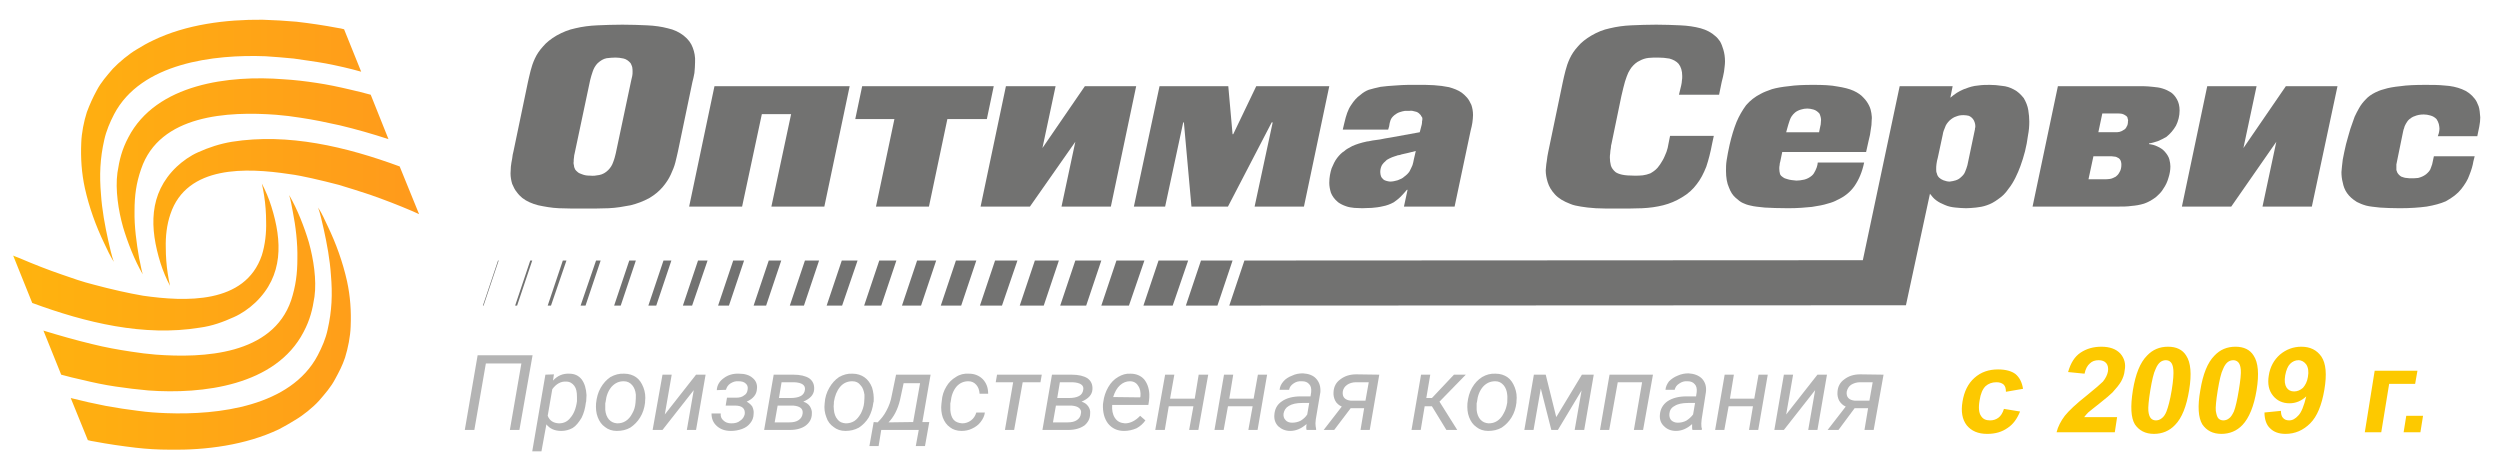 <?xml version="1.0" encoding="UTF-8"?>
<!DOCTYPE svg PUBLIC "-//W3C//DTD SVG 1.1//EN" "http://www.w3.org/Graphics/SVG/1.1/DTD/svg11.dtd">
<!-- Creator: CorelDRAW X7 -->
<svg xmlns="http://www.w3.org/2000/svg" xml:space="preserve" width="76mm" height="14mm" version="1.1" style="shape-rendering:geometricPrecision; text-rendering:geometricPrecision; image-rendering:optimizeQuality; fill-rule:evenodd; clip-rule:evenodd"
viewBox="0 0 7600 1400"
 xmlns:xlink="http://www.w3.org/1999/xlink"
 xmlns:dc="http://purl.org/dc/elements/1.1/"
 xmlns:cc="http://creativecommons.org/ns#"
 xmlns:rdf="http://www.w3.org/1999/02/22-rdf-syntax-ns#"
 xmlns:svg="http://www.w3.org/2000/svg">
 <defs>
  <style type="text/css">
   <![CDATA[
    .fil1 {fill:#727271}
    .fil0 {fill:#727271;fill-rule:nonzero}
    .fil4 {fill:#B4B4B4;fill-rule:nonzero}
    .fil3 {fill:#FDC900;fill-rule:nonzero}
    .fil2 {fill:url(#id0);fill-rule:nonzero}
   ]]>
  </style>
  <linearGradient id="id0" gradientUnits="userSpaceOnUse" x1="39.79" y1="713.65" x2="1273.55" y2="713.65">
   <stop offset="0" style="stop-opacity:1; stop-color:#FFCC01"/>
   <stop offset="0.012" style="stop-opacity:1; stop-color:#FFB30E"/>
   <stop offset="1" style="stop-opacity:1; stop-color:#FF9A1C"/>
  </linearGradient>
 </defs>
 <g id="Слой_x0020_1">
  <g id="_876267104">
   <g>
    <path id="path14" class="fil0" d="M1561 460c-2,6 -3,14 -4,22 -2,9 -3,17 -4,25 0,8 -1,14 -1,20 0,11 2,22 5,32 4,9 8,18 14,25 5,7 11,13 17,18 13,10 29,17 48,22 19,4 40,8 63,9 23,1 48,1 74,1 28,0 54,0 77,-1 24,-1 46,-5 67,-9 20,-5 39,-12 57,-22 17,-10 30,-21 41,-34 10,-12 18,-24 24,-37 6,-13 11,-25 14,-37 3,-13 6,-24 8,-34l44 -211c2,-7 4,-16 6,-27 1,-11 2,-22 2,-33 1,-16 -2,-31 -7,-44 -5,-14 -14,-26 -28,-37 -13,-10 -29,-18 -48,-22 -19,-5 -40,-8 -63,-9 -23,-1 -48,-2 -75,-2 -27,0 -52,1 -76,2 -24,1 -46,4 -67,9 -20,4 -39,12 -57,22 -17,10 -31,21 -41,33 -11,12 -19,24 -25,37 -6,13 -10,25 -13,37 -3,13 -6,24 -8,34l-44 211zm311 6c-2,8 -4,17 -8,27 -3,9 -8,17 -15,24 -8,8 -17,13 -27,15 -10,2 -19,3 -27,2 -10,0 -18,-1 -25,-4 -6,-2 -11,-4 -14,-7 -3,-3 -6,-5 -7,-7 -2,-4 -4,-8 -4,-12 -1,-4 -2,-8 -1,-13 0,-4 0,-8 1,-13 0,-4 1,-8 2,-12l47 -222c2,-9 5,-18 8,-27 3,-9 8,-18 15,-25 9,-8 17,-13 27,-15 9,-1 18,-2 27,-2 8,0 16,1 25,3 8,2 15,7 21,14 2,4 4,8 5,12 1,5 1,10 1,14 0,4 0,9 -1,13 -1,4 -2,8 -3,13l-47 222 0 0zm0 0l0 0 0 0z"/>
   </g>
   <polygon id="path16" class="fil0" points="2172,262 2095,628 2256,628 2316,347 2405,347 2345,628 2506,628 2583,262 "/>
   <g>
    <path id="path18" class="fil0" d="M2663 628l161 0 56 -266 120 0 21 -100 -400 0 -21 100 119 0 -56 266 0 0zm0 0l0 0 0 0z"/>
   </g>
   <polygon id="path20" class="fil0" points="3058,262 2981,628 3131,628 3269,431 3227,628 3377,628 3454,262 3298,262 3169,450 3209,262 "/>
   <polygon id="path22" class="fil0" points="3525,262 3447,628 3542,628 3597,372 3599,372 3622,628 3733,628 3866,372 3869,372 3814,628 3964,628 4041,262 3819,262 3749,408 3747,408 3734,262 "/>
   <g>
    <path id="path24" class="fil0" d="M4082 394l138 0 3 -10c1,-7 2,-13 4,-18 2,-6 6,-11 12,-16 5,-4 10,-7 16,-9 5,-2 11,-3 16,-4 5,0 10,0 14,0 5,-1 11,0 17,2 6,1 11,4 15,9 2,1 3,4 4,6 2,1 3,4 3,6 0,3 0,6 -1,9 0,3 0,6 -1,10l-6 23 -88 16c-13,2 -24,4 -33,6 -9,1 -16,2 -22,3 -7,1 -12,3 -17,3 -19,4 -34,9 -45,14 -11,6 -19,10 -24,15 -8,5 -15,12 -22,21 -7,9 -12,20 -17,32 -4,13 -7,27 -7,44 0,10 2,20 5,30 4,10 11,20 22,29 7,5 15,9 24,12 8,3 16,4 25,5 8,0 16,1 24,1 8,0 18,-1 29,-1 11,-1 22,-2 34,-5 11,-2 22,-6 33,-12 7,-5 14,-10 21,-17 7,-7 13,-14 19,-21l2 0 -11 51 154 0 49 -232c2,-8 4,-15 5,-23 1,-8 2,-16 2,-23 0,-12 -2,-22 -5,-31 -4,-9 -8,-16 -13,-22 -6,-7 -11,-11 -16,-15 -11,-8 -25,-13 -39,-17 -15,-3 -30,-5 -46,-6 -16,-1 -32,-1 -47,-1 -7,0 -17,0 -30,0 -13,0 -26,1 -41,2 -15,1 -30,2 -44,4 -14,3 -26,6 -36,9 -8,3 -17,8 -26,16 -10,7 -19,17 -28,31 -9,13 -15,31 -20,53l-5 21zm216 91c-1,5 -2,11 -4,17 -3,6 -5,12 -9,19 -4,6 -9,11 -16,16 -5,5 -12,8 -20,11 -7,2 -15,4 -23,4 -3,0 -7,-1 -11,-2 -3,-1 -7,-2 -10,-5 -3,-3 -6,-6 -7,-10 -1,-3 -2,-7 -2,-12 0,-6 1,-12 4,-19 3,-6 9,-12 16,-18 5,-3 11,-6 16,-8 6,-2 11,-4 15,-5 1,-1 4,-1 9,-2 4,-2 12,-3 24,-6l24 -6 -6 26 0 0zm0 0l0 0 0 0z"/>
   </g>
   <g>
    <path id="path26" class="fil0" d="M5104 288l122 0 8 -39c3,-10 5,-21 7,-31 1,-10 3,-21 3,-31 0,-14 -2,-26 -5,-36 -3,-10 -6,-18 -10,-25 -5,-7 -9,-12 -14,-16 -12,-11 -27,-19 -45,-24 -19,-5 -39,-8 -62,-9 -23,-1 -48,-2 -73,-2 -27,0 -52,1 -76,2 -23,1 -44,4 -65,9 -20,4 -39,12 -56,22 -17,10 -31,21 -41,33 -11,12 -19,24 -25,37 -6,13 -10,25 -13,37 -3,12 -6,24 -8,34l-44 211c-2,10 -4,20 -5,31 -2,10 -2,19 -3,27 0,11 2,23 6,36 4,13 11,25 22,37 11,12 26,21 47,29 9,4 20,6 32,8 12,2 27,4 45,5 17,1 39,1 65,1 27,0 52,0 76,-1 23,-1 44,-4 64,-9 20,-5 39,-13 57,-24 19,-11 34,-25 45,-40 12,-15 21,-33 29,-53 7,-21 13,-44 18,-71l5 -23 -133 0 -5 25c-1,8 -3,15 -6,24 -4,9 -7,18 -12,26 -5,9 -10,16 -15,22 -7,8 -15,13 -22,17 -8,3 -15,5 -23,6 -8,1 -16,1 -25,1 -16,0 -29,-1 -38,-3 -9,-2 -16,-5 -20,-8 -7,-6 -12,-13 -14,-20 -2,-8 -3,-16 -3,-24 0,-3 0,-8 1,-13 0,-5 1,-11 2,-16 0,-5 1,-10 2,-13l30 -145c4,-18 8,-33 11,-44 4,-12 7,-21 10,-27 4,-7 6,-11 9,-15 8,-10 16,-17 25,-21 9,-5 18,-8 28,-9 9,-1 19,-1 28,-1 12,0 24,1 35,3 11,3 21,8 28,16 7,9 11,21 11,37 0,5 0,9 -1,14 0,4 -1,9 -2,14l-7 29 0 0zm0 0l0 0 0 0z"/>
   </g>
   <path id="path28" class="fil0" d="M5673 462l8 -36c3,-11 5,-21 6,-31 2,-10 3,-20 3,-31 1,-6 0,-12 -1,-20 -1,-7 -3,-15 -7,-23 -4,-8 -9,-16 -17,-24 -7,-8 -17,-15 -30,-21 -13,-6 -30,-10 -49,-13 -20,-4 -44,-5 -73,-5 -30,0 -55,1 -75,4 -20,2 -37,5 -51,9 -14,5 -25,9 -34,14 -18,9 -33,21 -45,35 -11,15 -21,32 -29,51 -8,20 -15,43 -21,69 -4,18 -7,34 -9,47 -2,12 -2,23 -2,32 0,21 3,38 9,51 5,14 12,24 20,31 8,7 15,13 22,16 6,3 14,6 24,8 11,3 25,4 43,6 18,1 42,2 71,2 29,0 53,-2 72,-4 20,-3 36,-6 48,-10 12,-3 22,-7 29,-11 22,-10 40,-24 53,-43 13,-19 23,-42 29,-71l-141 0 -1 7c-1,5 -3,11 -6,17 -3,6 -6,12 -11,16 -7,6 -15,10 -23,12 -9,2 -17,3 -24,3 -11,-1 -20,-2 -26,-4 -6,-2 -11,-3 -13,-5 -6,-4 -10,-7 -11,-12 -1,-4 -2,-9 -2,-15 0,-4 0,-7 1,-11 0,-4 1,-8 2,-11l6 -29 255 0zm-243 -60l3 -11c2,-8 5,-17 8,-26 3,-9 8,-16 16,-23 5,-4 11,-7 18,-9 6,-2 13,-3 19,-3 6,0 12,1 19,3 7,2 12,6 17,11 2,2 3,6 4,9 1,4 2,7 2,11 0,5 -1,9 -1,14 -1,4 -2,9 -3,14l-2 10 -100 0z"/>
   <path id="path30" class="fil0" d="M6256 262l-77 366 262 0c13,0 26,0 39,-2 13,-1 25,-3 38,-7 12,-4 24,-11 35,-19 9,-8 18,-16 24,-27 7,-10 12,-21 15,-32 4,-12 6,-24 6,-35 0,-6 -1,-13 -3,-21 -2,-8 -7,-16 -14,-24 -6,-7 -14,-12 -23,-16 -8,-4 -17,-6 -25,-7l0 -2c8,-1 18,-4 27,-7 9,-4 18,-8 26,-13 11,-9 21,-20 29,-34 7,-14 11,-30 11,-46 0,-14 -3,-25 -8,-34 -5,-9 -11,-16 -18,-21 -8,-5 -16,-9 -26,-12 -9,-3 -19,-4 -29,-5 -10,-1 -20,-2 -29,-2l-260 0zm135 83l48 0c3,0 7,0 12,1 4,1 8,3 12,6 3,2 5,5 5,8 1,3 2,6 1,9 0,6 -1,12 -4,16 -2,5 -5,8 -9,10 -4,3 -9,5 -13,6 -4,1 -9,1 -13,1l-51 0 12 -57zm-27 130l50 0c3,0 8,0 13,1 5,0 9,2 14,5 4,3 6,7 7,11 1,4 1,7 1,9 0,9 -2,17 -6,23 -3,6 -7,10 -11,13 -6,3 -11,6 -18,7 -6,1 -12,1 -17,1l-48 0 15 -70z"/>
   <polygon id="path32" class="fil0" points="6710,262 6633,628 6783,628 6920,431 6878,628 7028,628 7106,262 6949,262 6820,450 6860,262 "/>
   <g>
    <path id="path34" class="fil0" d="M7411 414l120 0c2,-9 4,-19 6,-29 2,-10 3,-20 3,-28 -1,-14 -2,-25 -5,-34 -4,-10 -7,-17 -12,-23 -10,-13 -23,-23 -39,-29 -15,-6 -33,-10 -52,-11 -19,-2 -38,-2 -58,-2 -31,0 -57,1 -77,4 -20,2 -37,5 -49,9 -12,3 -21,7 -27,10 -12,6 -22,13 -29,21 -8,8 -15,17 -20,26 -5,9 -10,18 -14,27 -4,11 -8,23 -13,37 -4,15 -9,30 -13,46 -4,16 -7,32 -10,47 -2,15 -3,27 -4,38 0,10 1,21 4,32 2,11 6,22 13,32 7,10 17,19 30,27 8,4 17,8 28,11 11,3 25,4 42,6 16,1 36,2 60,2 32,0 60,-2 82,-5 23,-4 42,-9 58,-16 20,-11 36,-23 47,-37 11,-14 20,-28 25,-43 6,-15 10,-28 12,-41l4 -16 -124 0 -3 14c-1,7 -3,14 -6,21 -2,8 -8,14 -15,20 -8,6 -16,9 -24,11 -8,1 -15,1 -22,1 -3,0 -7,0 -13,-1 -5,0 -10,-2 -16,-4 -5,-3 -9,-7 -12,-12 -1,-2 -2,-5 -3,-8 0,-2 0,-5 0,-8 0,-3 0,-6 0,-9 1,-3 1,-7 2,-10l18 -88c1,-3 1,-7 3,-11 1,-5 3,-10 6,-15 3,-5 6,-10 11,-14 4,-3 9,-7 16,-9 7,-3 16,-5 27,-5 7,0 13,1 20,3 8,2 14,6 19,11 1,2 3,5 4,7 1,3 2,6 3,8 1,5 2,10 2,14 0,5 -1,9 -2,14l-3 9 0 0zm0 0l0 0 0 0z"/>
   </g>
   <g>
    <path id="path36" class="fil1" d="M1468 929l46 -137 2 0 -46 137 -2 0zm98 0l46 -137 6 0 -46 137 -6 0zm99 0l46 -137 11 0 -47 137 -10 0zm100 0l47 -137 14 0 -46 137 -15 0zm102 0l46 -137 20 0 -46 137 -20 0zm104 0l46 -137 24 0 -46 137 -24 0zm105 0l46 -137 29 0 -47 137 -28 0zm107 0l46 -137 33 0 -46 137 -33 0zm108 0l46 -137 38 0 -46 137 -38 0zm110 0l46 -137 43 0 -46 137 -43 0zm112 0l46 -137 48 0 -47 137 -47 0zm114 0l46 -137 52 0 -46 137 -52 0zm115 0l46 -137 58 0 -46 137 -58 0zm118 0l46 -137 62 0 -46 137 -62 0zm119 0l46 -137 68 0 -47 137 -67 0zm121 0l46 -137 73 0 -46 137 -73 0zm123 0l46 -137 79 0 -46 137 -79 0zm125 0l46 -137 85 0 -47 137 -84 0zm128 0l46 -137 90 0 -47 137 -89 0zm129 0l46 -137 96 0 -46 137 -96 0zm132 0l46 -137 1880 -1 112 -529 161 0 -7 35c7,-6 14,-11 20,-15 7,-4 12,-7 17,-9 4,-2 7,-3 8,-3 12,-5 25,-9 39,-10 13,-2 25,-2 36,-2 12,0 24,1 37,3 13,1 25,5 36,11 12,6 21,15 30,26 7,12 12,24 14,37 2,12 3,24 3,35 0,13 -1,27 -4,42 -2,16 -5,32 -9,48 -4,16 -9,31 -14,45 -4,11 -9,23 -15,35 -6,12 -13,24 -22,35 -8,12 -18,22 -30,30 -12,9 -23,15 -35,19 -11,4 -23,6 -33,7 -11,1 -21,2 -30,2 -11,0 -21,-1 -32,-2 -11,-1 -22,-3 -33,-8 -10,-4 -18,-8 -26,-14 -7,-5 -13,-12 -19,-20l-73 339 -2057 1zm2209 -381c6,-2 11,-5 15,-9 6,-5 11,-11 13,-17 3,-7 5,-13 7,-20l22 -105c1,-3 1,-5 1,-7 1,-2 1,-4 1,-7 0,-4 -1,-8 -2,-11 -1,-4 -3,-7 -5,-10 -4,-5 -8,-8 -13,-10 -4,-1 -10,-2 -16,-2 -8,0 -15,1 -22,4 -7,2 -13,6 -20,12 -7,7 -12,14 -14,21 -3,7 -6,14 -7,22l-15 70c-2,6 -3,13 -4,19 -1,6 -1,11 -1,17 0,4 0,8 2,12 1,5 3,9 7,13 3,3 8,6 13,8 6,2 12,4 19,4 7,-1 13,-2 19,-4l0 0zm0 0l0 0 0 0z"/>
   </g>
   <path id="path52" class="fil2" d="M374 690c-14,-49 -24,-114 -17,-165 6,-40 14,-71 33,-107 85,-164 308,-190 472,-177 34,2 67,6 100,11 34,5 67,12 101,20 21,5 43,10 64,16l54 135c-49,-16 -98,-30 -148,-42 -40,-9 -79,-17 -119,-23 -25,-4 -49,-7 -74,-9 -146,-11 -355,-1 -411,165 -15,43 -20,81 -20,127 -1,47 6,98 14,144 4,16 6,33 11,49 -25,-43 -46,-97 -60,-144l0 0zm565 47c14,50 24,114 17,165 -6,40 -14,71 -33,107 -85,164 -308,190 -472,178 -34,-3 -66,-7 -100,-12 -34,-5 -67,-12 -100,-20 -22,-5 -44,-10 -65,-16l-54 -134c49,15 98,29 148,41 40,10 79,17 119,23 25,4 50,7 74,9 146,11 355,1 412,-165 14,-43 19,-81 19,-127 1,-46 -5,-98 -14,-143 -3,-16 -6,-34 -11,-50 25,43 46,97 60,144l0 0zm-114 -109c33,105 37,210 -49,292 -18,17 -42,34 -65,44 -33,15 -66,27 -103,32 -171,28 -347,-15 -510,-75l-58 -144c6,3 13,5 20,8 42,18 85,35 129,50 31,11 63,22 95,30 27,7 53,14 81,20 23,5 46,10 70,14 127,18 310,27 361,-123 10,-32 14,-68 13,-102 0,-26 -2,-53 -6,-79 -2,-12 -4,-25 -7,-37 11,21 22,47 29,70l0 0zm171 59c26,54 46,110 59,168 10,46 13,91 11,138 -1,30 -8,65 -17,94 -8,24 -18,43 -30,65 -13,25 -31,45 -49,66 -19,21 -49,45 -73,59 -16,10 -32,19 -49,28 -101,48 -222,64 -333,62 -34,0 -69,-2 -103,-6 -42,-5 -84,-11 -126,-19 -6,-1 -13,-2 -19,-4l-52 -128c35,9 71,17 107,24 33,6 65,11 98,15 28,4 58,6 86,7 157,6 378,-20 460,-176 13,-25 24,-50 30,-78 13,-57 15,-108 10,-166 -3,-46 -12,-95 -22,-140 -5,-21 -10,-46 -17,-65 11,16 21,39 29,56zm-508 113l0 0 0 0zm0 0c-33,-106 -37,-211 49,-293 18,-17 42,-34 65,-44 33,-15 67,-26 103,-32 171,-27 347,15 510,75l59 145c-7,-3 -14,-6 -20,-9 -42,-18 -86,-35 -129,-50 -31,-10 -64,-21 -95,-30 -28,-7 -54,-14 -82,-20 -23,-5 -46,-10 -70,-13 -127,-19 -310,-28 -360,122 -11,32 -15,68 -14,102 0,26 2,53 6,79 2,12 4,25 7,37 -11,-20 -22,-47 -29,-69l0 0zm-171 -60c-26,-54 -46,-110 -59,-168 -10,-46 -13,-91 -11,-138 1,-30 8,-65 17,-93 9,-24 18,-44 30,-66 13,-25 31,-45 49,-66 19,-20 49,-45 73,-59 16,-10 32,-19 49,-27 101,-49 222,-64 333,-63 34,1 69,3 103,6 43,5 84,11 126,19 6,1 13,2 19,4l52 129c-35,-10 -71,-18 -107,-25 -33,-6 -65,-10 -98,-15 -28,-3 -58,-5 -86,-7 -156,-6 -378,20 -460,176 -13,25 -24,51 -30,78 -13,57 -15,108 -10,166 3,46 12,95 22,140 5,21 10,46 17,65 -10,-16 -21,-38 -29,-56m0 0l0 0 0 0z"/>
   <path id="path54" class="fil3" d="M6150 1182l-52 9c0,-10 -2,-17 -7,-22 -6,-5 -13,-7 -22,-7 -13,0 -24,4 -33,12 -9,9 -15,23 -18,43 -4,23 -2,38 4,47 6,10 15,14 28,14 10,0 18,-3 25,-8 7,-5 13,-14 17,-27l49 8c-9,22 -21,39 -38,50 -17,12 -37,18 -62,18 -28,0 -48,-9 -62,-26 -14,-18 -18,-42 -13,-72 5,-31 17,-55 36,-72 20,-18 44,-26 72,-26 23,0 41,5 53,14 12,10 20,25 23,45l0 0zm286 86l-7 46 -177 0c4,-17 13,-34 25,-50 12,-15 34,-36 67,-62 26,-21 42,-35 49,-42 8,-10 13,-20 15,-30 2,-11 0,-20 -5,-26 -5,-6 -13,-9 -23,-9 -11,0 -20,3 -27,10 -7,6 -13,16 -16,31l-50 -5c8,-28 20,-47 38,-59 18,-12 39,-18 63,-18 26,0 45,7 58,21 12,14 17,31 13,51 -1,12 -5,23 -11,34 -6,10 -15,21 -26,33 -7,7 -20,18 -39,33 -18,14 -30,24 -35,28 -5,5 -9,10 -12,14l100 0zm155 -214c25,0 44,9 55,27 14,21 17,56 9,105 -8,49 -22,85 -43,106 -17,18 -39,27 -64,27 -26,0 -45,-10 -58,-29 -12,-20 -14,-54 -6,-104 8,-49 22,-84 43,-105 17,-18 38,-27 64,-27l0 0zm-7 41c-6,0 -12,2 -17,6 -5,4 -10,11 -14,21 -6,12 -11,34 -16,64 -5,31 -7,52 -6,63 1,11 4,19 8,23 4,4 9,6 15,6 6,0 12,-2 17,-6 6,-4 11,-11 15,-21 5,-13 11,-34 16,-65 5,-30 6,-51 5,-62 -1,-12 -4,-19 -8,-23 -4,-4 -9,-6 -15,-6zm212 -41c25,0 44,9 55,27 14,21 17,56 9,105 -8,49 -23,85 -43,106 -17,18 -39,27 -64,27 -26,0 -45,-10 -58,-29 -12,-20 -15,-54 -6,-104 8,-49 22,-84 43,-105 17,-18 38,-27 64,-27l0 0zm-7 41c-6,0 -12,2 -17,6 -5,4 -10,11 -14,21 -6,12 -11,34 -16,64 -5,31 -7,52 -6,63 2,11 4,19 8,23 4,4 9,6 15,6 6,0 12,-2 17,-6 6,-4 10,-11 15,-21 5,-13 10,-34 15,-65 5,-30 7,-51 6,-62 -1,-12 -4,-19 -8,-23 -4,-4 -9,-6 -15,-6zm95 159l50 -5c0,9 2,17 6,21 4,5 10,8 19,8 10,0 19,-5 28,-15 9,-9 17,-29 24,-58 -15,14 -32,21 -51,21 -21,0 -38,-8 -50,-23 -13,-16 -17,-36 -13,-61 4,-27 16,-48 34,-64 19,-16 41,-24 65,-24 27,0 47,10 61,30 14,21 17,54 9,101 -8,47 -22,81 -43,102 -21,21 -46,32 -75,32 -21,0 -36,-6 -47,-17 -11,-10 -17,-27 -17,-48l0 0zm132 -108c3,-16 1,-29 -5,-38 -6,-8 -14,-13 -24,-13 -9,0 -18,4 -25,11 -7,7 -12,19 -15,35 -3,17 -1,29 4,37 5,8 13,12 23,12 10,0 19,-4 27,-11 7,-8 13,-19 15,-33zm203 -19l130 0 -7 40 -79 0 -24 147 -50 0 30 -187zm88 187l8 -50 51 0 -8 50 -51 0z"/>
   <polygon id="path56" class="fil4" points="1579,1307 1550,1307 1585,1105 1477,1105 1442,1307 1413,1307 1452,1080 1619,1080 "/>
   <g>
    <path id="path58" class="fil4" d="M1781 1224c-2,17 -6,32 -13,46 -8,13 -16,24 -27,31 -11,6 -22,9 -35,9 -20,0 -35,-7 -45,-20l-15 82 -28 0 40 -233 26 -1 -3 19c14,-15 30,-22 50,-21 16,0 28,6 37,17 9,12 14,28 15,48 0,7 -1,13 -1,19l-1 4zm-27 -4l0 -13c0,-15 -2,-26 -8,-34 -6,-8 -14,-13 -25,-13 -16,-1 -30,7 -42,23l-14 81c6,15 17,22 34,23 14,0 26,-5 35,-17 10,-11 17,-28 20,-50l0 0zm0 0l0 0 0 0z"/>
   </g>
   <g>
    <path id="path60" class="fil4" d="M1898 1136c14,0 26,4 36,11 10,7 17,18 22,31 5,13 7,27 5,43l0 3c-2,17 -7,32 -15,45 -8,13 -18,23 -30,31 -12,7 -26,10 -41,10 -14,0 -26,-4 -36,-12 -10,-7 -17,-17 -22,-30 -5,-13 -6,-27 -5,-42 2,-18 6,-33 14,-47 8,-14 18,-25 30,-33 13,-7 27,-11 42,-10l0 0zm-58 90c0,6 0,13 0,20 1,12 5,22 11,29 7,8 15,11 25,12 10,0 18,-2 26,-7 8,-5 15,-13 20,-23 6,-10 9,-21 10,-33 1,-9 1,-17 1,-24 -1,-12 -5,-22 -11,-29 -7,-8 -15,-12 -26,-12 -14,0 -26,5 -37,17 -10,12 -16,27 -18,46l-1 4 0 0zm0 0l0 0 0 0z"/>
   </g>
   <g>
    <path id="path62" class="fil4" d="M2116 1139l29 0 -29 168 -28 0 21 -121 -95 121 -30 0 30 -168 28 0 -21 121 95 -121 0 0zm0 0l0 0 0 0z"/>
   </g>
   <g>
    <path id="path64" class="fil4" d="M2237 1209c11,0 19,-2 25,-7 7,-4 10,-10 11,-19 1,-7 -1,-13 -6,-17 -5,-5 -12,-7 -22,-7 -9,-1 -17,2 -25,7 -7,5 -11,11 -13,19l-28 1c1,-16 9,-28 22,-37 12,-9 28,-14 46,-13 17,0 31,4 41,13 10,8 15,20 13,34 -1,16 -11,29 -31,38 7,4 13,9 17,15 3,7 5,14 4,22 0,11 -4,21 -10,28 -6,8 -14,14 -25,18 -11,4 -22,6 -34,6 -18,0 -32,-5 -43,-15 -11,-10 -16,-22 -16,-38l28 0c-1,9 2,16 8,21 6,6 14,9 24,9 11,0 20,-2 27,-8 8,-5 12,-12 14,-20 2,-17 -8,-26 -29,-26l-29 0 4 -24 27 0 0 0zm0 0l0 0 0 0z"/>
   </g>
   <path id="path66" class="fil4" d="M2323 1307l29 -168 60 0c21,0 37,4 48,11 11,8 16,19 15,34 -1,16 -12,28 -33,37 9,3 15,7 20,14 4,7 7,14 6,23 0,15 -7,27 -19,36 -11,8 -27,13 -47,13l-79 0zm41 -74l-9 51 45 0c11,0 21,-2 28,-7 7,-5 11,-11 12,-20 1,-7 -1,-13 -6,-17 -5,-4 -12,-6 -22,-7l-48 0zm4 -23l34 0c14,0 25,-2 32,-6 8,-4 12,-11 13,-19 2,-14 -9,-22 -33,-23l-38 0 -8 48z"/>
   <g>
    <path id="path68" class="fil4" d="M2592 1136c14,0 26,4 36,11 10,7 18,18 23,31 4,13 6,27 5,43l-1 3c-2,17 -7,32 -14,45 -8,13 -18,23 -30,31 -13,7 -26,10 -41,10 -14,0 -26,-4 -36,-12 -10,-7 -18,-17 -22,-30 -5,-13 -7,-27 -5,-42 1,-18 6,-33 14,-47 8,-14 18,-25 30,-33 13,-7 26,-11 41,-10l0 0zm-57 90c-1,6 -1,13 0,20 1,12 5,22 11,29 6,8 14,11 25,12 9,0 18,-2 26,-7 8,-5 14,-13 20,-23 5,-10 9,-21 10,-33 1,-9 1,-17 1,-24 -2,-12 -5,-22 -12,-29 -6,-8 -14,-12 -25,-12 -14,0 -27,5 -37,17 -10,12 -16,27 -19,46l0 4 0 0zm0 0l0 0 0 0z"/>
   </g>
   <g>
    <path id="path70" class="fil4" d="M2668 1284c11,-11 20,-22 27,-36 7,-13 13,-28 16,-46l13 -63 105 0 -25 144 21 0 -13 73 -28 0 9 -49 -114 0 -8 49 -28 0 13 -73 12 1zm33 0l75 -1 21 -118 -50 0 -11 51c-7,29 -19,52 -35,68l0 0zm0 0l0 0 0 0z"/>
   </g>
   <g>
    <path id="path72" class="fil4" d="M2925 1287c10,0 19,-3 27,-9 8,-6 13,-14 16,-24l26 0c-1,10 -6,20 -13,29 -6,8 -15,15 -26,20 -10,5 -21,7 -32,7 -14,0 -26,-4 -35,-11 -10,-7 -17,-17 -22,-30 -4,-12 -6,-27 -4,-42l1 -8c1,-16 6,-31 14,-44 7,-12 17,-22 29,-29 12,-8 25,-11 40,-10 17,0 31,6 42,17 11,12 16,26 16,44l-26 0c-1,-12 -4,-20 -10,-27 -6,-7 -14,-11 -24,-11 -14,0 -26,5 -36,16 -10,12 -16,27 -18,47l-1 4c0,7 0,14 0,21 1,12 4,22 10,29 6,7 15,10 26,11l0 0zm0 0l0 0 0 0z"/>
   </g>
   <polygon id="path74" class="fil4" points="3163,1162 3109,1162 3083,1307 3055,1307 3080,1162 3027,1162 3031,1139 3167,1139 "/>
   <path id="path76" class="fil4" d="M3169 1307l29 -168 60 0c21,0 37,4 48,11 11,8 16,19 15,34 -1,16 -12,28 -33,37 9,3 15,7 20,14 5,7 7,14 6,23 0,15 -7,27 -18,36 -12,8 -28,13 -48,13l-79 0zm41 -74l-9 51 45 0c11,0 21,-2 28,-7 7,-5 11,-11 12,-20 2,-7 -1,-13 -6,-17 -5,-4 -12,-6 -22,-7l-48 0zm4 -23l35 0c13,0 24,-2 31,-6 8,-4 12,-11 13,-19 3,-14 -9,-22 -33,-23l-38 0 -8 48z"/>
   <path id="path78" class="fil4" d="M3417 1310c-21,0 -37,-8 -49,-23 -11,-15 -16,-34 -15,-58l1 -7c2,-16 7,-31 15,-45 8,-14 18,-24 30,-31 12,-7 24,-11 38,-10 17,0 31,6 41,17 9,11 15,26 16,45 0,7 0,13 -1,20l-2 13 -110 0c-1,15 1,28 8,39 7,11 17,16 31,17 16,0 32,-8 46,-23l16 14c-7,10 -16,18 -27,24 -12,5 -24,8 -38,8l0 0zm18 -151c-11,0 -21,4 -30,12 -9,8 -16,20 -21,36l82 1 1 -3c1,-13 -1,-24 -7,-32 -5,-9 -14,-14 -25,-14z"/>
   <g>
    <path id="path80" class="fil4" d="M3643 1307l-28 0 13 -72 -75 0 -12 72 -29 0 30 -168 28 0 -13 73 75 0 12 -73 29 0 -30 168 0 0zm0 0l0 0 0 0z"/>
   </g>
   <polygon id="path82" class="fil4" points="3823,1307 3795,1307 3808,1235 3733,1235 3720,1307 3692,1307 3721,1139 3749,1139 3737,1212 3811,1212 3824,1139 3852,1139 "/>
   <g>
    <path id="path84" class="fil4" d="M3972 1307c-1,-3 -1,-6 -1,-9l1 -9c-16,14 -32,21 -50,21 -14,0 -26,-5 -36,-14 -9,-9 -13,-21 -12,-34 1,-18 8,-32 23,-42 14,-10 34,-15 57,-15l30 0 2 -13c1,-11 -1,-19 -6,-24 -5,-6 -12,-9 -22,-9 -10,-1 -19,2 -26,7 -7,5 -12,11 -13,19l-29 0c1,-10 5,-18 12,-26 6,-7 15,-13 26,-17 10,-5 21,-7 33,-7 17,1 31,6 40,16 10,11 14,24 13,41l-14 83 -1 12c0,6 1,12 2,17l0 3 -29 0zm-44 -22c9,0 18,-2 26,-6 8,-5 15,-11 20,-19l6 -35 -21 0c-18,0 -31,3 -41,9 -9,5 -14,13 -16,23 -1,8 1,15 6,20 4,5 11,8 20,8l0 0zm0 0l0 0 0 0z"/>
   </g>
   <path id="path86" class="fil4" d="M4193 1139l-29 168 -28 0 11 -66 -41 0 -50 66 -32 0 55 -71c-9,-4 -16,-10 -20,-18 -4,-8 -6,-17 -5,-27 1,-16 8,-29 21,-38 13,-10 29,-15 48,-15l70 1zm-111 52c-1,8 1,15 5,19 5,5 11,7 19,8l45 0 10 -56 -39 0c-10,0 -20,3 -27,8 -7,5 -12,12 -13,21z"/>
   <polygon id="path88" class="fil4" points="4353,1235 4331,1235 4319,1307 4291,1307 4320,1139 4348,1139 4336,1210 4353,1210 4420,1139 4456,1139 4376,1221 4430,1307 4397,1307 "/>
   <g>
    <path id="path90" class="fil4" d="M4547 1136c14,0 26,4 36,11 10,7 17,18 22,31 5,13 7,27 5,43l0 3c-2,17 -7,32 -15,45 -8,13 -18,23 -30,31 -12,7 -26,10 -41,10 -14,0 -26,-4 -36,-12 -10,-7 -17,-17 -22,-30 -5,-13 -6,-27 -5,-42 2,-18 6,-33 14,-47 8,-14 18,-25 31,-33 12,-7 26,-11 41,-10l0 0zm-58 90c0,6 0,13 0,20 1,12 5,22 11,29 7,8 15,11 25,12 10,0 18,-2 26,-7 8,-5 15,-13 20,-23 6,-10 9,-21 11,-33 0,-9 1,-17 0,-24 -1,-12 -5,-22 -11,-29 -7,-8 -15,-12 -25,-12 -15,0 -27,5 -38,17 -10,12 -16,27 -18,46l-1 4 0 0zm0 0l0 0 0 0z"/>
   </g>
   <g>
    <path id="path92" class="fil4" d="M4731 1268l78 -129 36 0 -29 168 -29 0 21 -120 -72 120 -20 0 -32 -126 -22 126 -28 0 29 -168 36 0 32 129 0 0zm0 0l0 0 0 0z"/>
   </g>
   <polygon id="path94" class="fil4" points="4995,1307 4967,1307 4992,1162 4918,1162 4892,1307 4864,1307 4893,1139 5025,1139 "/>
   <g>
    <path id="path96" class="fil4" d="M5145 1307c-1,-3 -1,-6 -1,-9l0 -9c-15,14 -32,21 -49,21 -15,0 -27,-5 -36,-14 -10,-9 -14,-21 -13,-34 1,-18 9,-32 23,-42 15,-10 34,-15 58,-15l29 0 2 -13c1,-11 -1,-19 -6,-24 -5,-6 -12,-9 -22,-9 -9,-1 -18,2 -25,7 -8,5 -12,11 -14,19l-28 0c1,-10 5,-18 11,-26 7,-7 16,-13 26,-17 11,-5 22,-7 33,-7 17,1 31,6 41,16 10,11 14,24 12,41l-13 83 -1 12c0,6 0,12 2,17l-1 3 -28 0zm-45 -22c10,0 18,-2 26,-6 8,-5 15,-11 21,-19l6 -35 -21 0c-18,0 -32,3 -41,9 -10,5 -15,13 -16,23 -1,8 1,15 5,20 5,5 12,8 20,8l0 0zm0 0l0 0 0 0z"/>
   </g>
   <g>
    <path id="path98" class="fil4" d="M5345 1307l-28 0 12 -72 -74 0 -13 72 -28 0 29 -168 28 0 -12 73 74 0 13 -73 28 0 -29 168 0 0zm0 0l0 0 0 0z"/>
   </g>
   <polygon id="path100" class="fil4" points="5525,1139 5554,1139 5525,1307 5497,1307 5518,1186 5423,1307 5394,1307 5423,1139 5451,1139 5430,1260 "/>
   <g>
    <path id="path102" class="fil4" d="M5726 1139l-30 168 -28 0 11 -66 -41 0 -49 66 -33 0 55 -71c-9,-4 -15,-10 -20,-18 -4,-8 -6,-17 -5,-27 1,-16 8,-29 21,-38 13,-10 29,-15 48,-15l71 1zm-112 52c-1,8 1,15 5,19 5,5 11,7 19,8l45 0 10 -56 -38 0c-11,0 -20,3 -28,8 -7,5 -11,12 -13,21l0 0zm0 0l0 0 0 0z"/>
   </g>
  </g>
 </g>
</svg>
